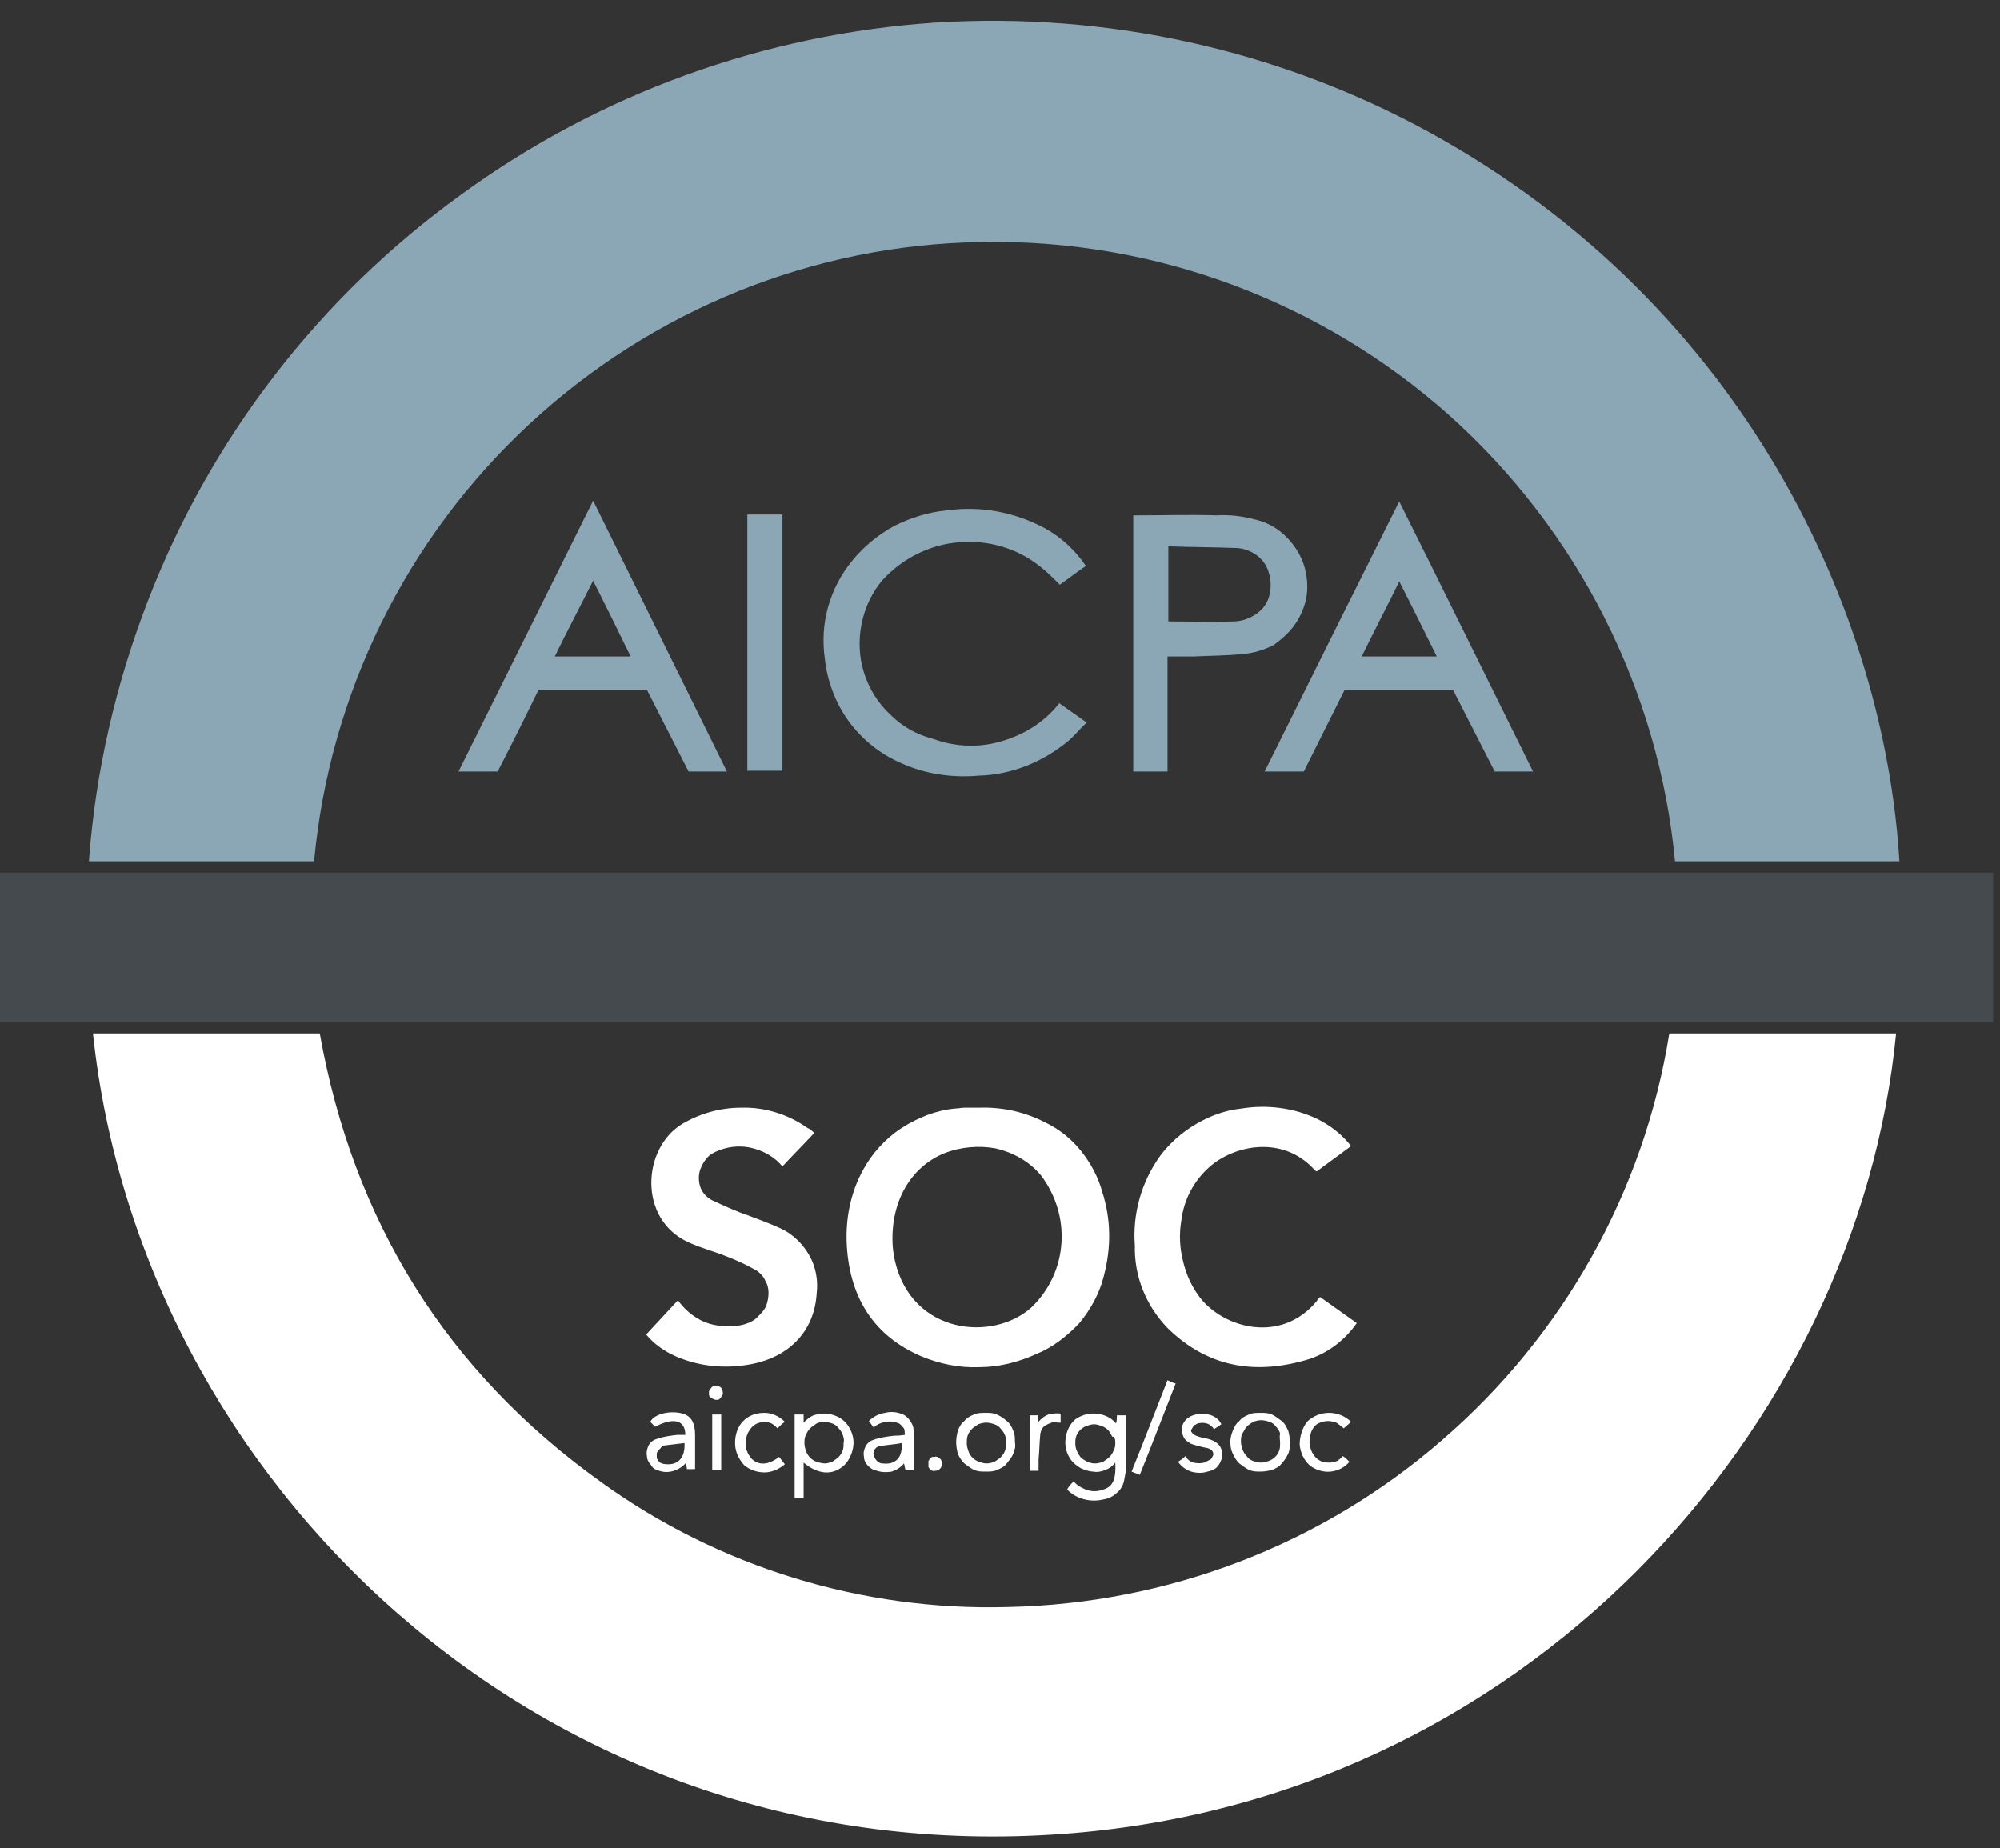 <svg width="79" height="73" viewBox="0 0 79 73" fill="none" xmlns="http://www.w3.org/2000/svg">
<rect x="0" y="0" width="79" height="73" fill="#333333" stroke="none"/>
<path d="M56.431 5.209C50.468 1.954 43.733 0.471 36.965 0.89C30.197 1.342 23.687 3.694 18.208 7.691C12.632 11.719 8.346 17.262 5.864 23.676C4.575 26.995 3.77 30.476 3.512 34.021H12.407C13.019 27.414 16.049 21.259 20.915 16.747C25.781 12.235 32.13 9.657 38.769 9.56C45.57 9.431 52.176 11.88 57.268 16.424C62.328 20.969 65.519 27.253 66.163 34.021H75.026C74.446 24.32 68.999 12.106 56.431 5.209ZM41.799 27.833C41.219 28.542 40.445 29.026 39.543 29.284C38.673 29.541 37.738 29.509 36.868 29.187C36.223 29.026 35.643 28.703 35.16 28.22C34.676 27.769 34.322 27.189 34.129 26.576C33.935 25.964 33.903 25.287 34.032 24.643C34.161 23.998 34.451 23.386 34.87 22.902C35.643 22.064 36.707 21.517 37.867 21.42C39.027 21.323 40.155 21.645 41.058 22.355C41.348 22.58 41.605 22.838 41.863 23.096C42.186 22.87 42.508 22.612 42.895 22.355C42.476 21.742 41.928 21.227 41.283 20.872C40.091 20.227 38.737 19.97 37.384 20.163C36.675 20.227 35.966 20.453 35.321 20.775C34.676 21.13 34.129 21.581 33.677 22.129C33.226 22.677 32.904 23.289 32.711 23.966C32.517 24.643 32.485 25.352 32.582 26.029C32.678 26.899 33.001 27.769 33.516 28.478C34.032 29.187 34.741 29.767 35.547 30.122C36.514 30.573 37.609 30.734 38.673 30.637C39.962 30.605 41.219 30.089 42.218 29.251C42.476 29.026 42.669 28.768 42.927 28.542L41.831 27.769C41.831 27.769 41.831 27.801 41.799 27.833ZM49.953 30.476H51.5L53.111 27.253H57.397L59.041 30.476H60.556C58.783 26.899 57.043 23.354 55.27 19.808C53.498 23.354 51.725 26.899 49.953 30.476ZM53.788 25.932C54.271 24.933 54.787 23.966 55.27 22.967C55.786 23.966 56.269 24.965 56.753 25.932H53.788ZM18.111 30.476H19.658C20.206 29.413 20.754 28.317 21.27 27.253H25.556C26.104 28.317 26.652 29.413 27.2 30.476H28.714L23.429 19.776C21.656 23.354 19.884 26.899 18.111 30.476ZM21.914 25.932C22.398 24.933 22.913 23.966 23.429 22.935C23.944 23.966 24.428 24.933 24.911 25.932H21.914ZM51.209 24.578C51.435 24.224 51.596 23.805 51.629 23.386C51.661 22.967 51.596 22.516 51.435 22.129C51.274 21.742 51.016 21.388 50.694 21.098C50.372 20.808 49.985 20.614 49.566 20.517C49.083 20.389 48.567 20.324 48.051 20.356C47.02 20.324 45.989 20.356 44.925 20.356C44.861 20.356 44.796 20.356 44.764 20.356V30.476H46.117V25.932C46.472 25.932 46.794 25.932 47.117 25.932C47.761 25.9 48.438 25.9 49.083 25.835C49.501 25.803 49.92 25.674 50.307 25.481C50.662 25.223 50.984 24.933 51.209 24.578ZM50.114 23.611C50.017 23.901 49.824 24.127 49.566 24.288C49.308 24.449 49.018 24.546 48.728 24.546C47.89 24.578 47.02 24.546 46.15 24.546V21.581C47.052 21.613 47.922 21.613 48.792 21.645C49.018 21.645 49.244 21.71 49.437 21.807C49.63 21.903 49.824 22.064 49.953 22.258C50.081 22.451 50.146 22.677 50.178 22.902C50.211 23.16 50.178 23.418 50.114 23.611ZM29.52 30.444H30.906V20.324H29.52V30.444Z" fill="#8BA6B5"/>
<path d="M39.8 63.478C34.063 63.639 28.391 61.899 23.75 58.547C17.627 54.164 13.953 48.234 12.631 40.821H3.672C5.541 58.482 21.301 73.726 41.54 72.469C60.2 71.341 73.382 56.388 74.896 40.821H65.937C64.938 47.074 61.747 52.746 56.977 56.871C52.208 61.028 46.117 63.349 39.8 63.478ZM36.416 53.584C37.125 53.874 37.898 54.035 38.672 54.003C39.445 54.003 40.219 53.809 40.928 53.487C41.572 53.229 42.152 52.778 42.636 52.262C43.087 51.714 43.441 51.07 43.603 50.393C43.893 49.297 43.893 48.169 43.538 47.074C43.377 46.493 43.087 45.946 42.7 45.462C42.314 44.979 41.83 44.592 41.282 44.334C40.477 43.915 39.574 43.722 38.672 43.754C38.478 43.754 38.285 43.754 38.092 43.754C37.963 43.754 37.866 43.786 37.737 43.786C36.996 43.851 36.255 44.141 35.61 44.56C34.965 44.979 34.45 45.559 34.095 46.203C33.58 47.138 33.386 48.202 33.451 49.233C33.58 51.263 34.514 52.778 36.416 53.584ZM37.286 45.559C37.931 45.301 38.672 45.237 39.349 45.365C40.025 45.527 40.67 45.881 41.121 46.429C41.701 47.203 41.991 48.137 41.927 49.104C41.862 50.071 41.443 50.973 40.734 51.65C39.22 53.004 36.029 52.714 35.352 49.813C35.288 49.523 35.256 49.233 35.256 49.104C35.191 47.46 35.965 46.107 37.286 45.559ZM28.81 52.391C28.423 52.391 28.004 52.327 27.65 52.133C27.295 51.94 27.005 51.682 26.779 51.36C26.361 51.811 25.942 52.262 25.523 52.714C25.845 53.1 26.264 53.39 26.715 53.584C27.617 53.97 28.584 54.067 29.551 53.906C31.13 53.648 32.162 52.617 32.258 51.102C32.323 50.586 32.226 50.039 31.968 49.587C31.71 49.136 31.324 48.749 30.84 48.524C30.421 48.331 29.97 48.169 29.551 48.008C29.068 47.847 28.584 47.621 28.101 47.396C27.875 47.267 27.714 47.074 27.65 46.848C27.585 46.622 27.585 46.364 27.682 46.139C27.746 45.978 27.843 45.817 27.972 45.688C28.101 45.559 28.262 45.494 28.423 45.43C28.842 45.269 29.326 45.237 29.777 45.365C30.228 45.494 30.615 45.72 30.905 46.075C31.324 45.623 31.743 45.204 32.162 44.753C32.065 44.657 32.001 44.592 31.904 44.56C31.13 44.012 30.196 43.722 29.261 43.754C28.455 43.754 27.65 43.98 26.941 44.399C25.361 45.365 25.2 48.169 27.198 49.072C27.682 49.297 28.198 49.426 28.681 49.62C29.1 49.781 29.519 49.974 29.906 50.2C30.035 50.296 30.163 50.425 30.228 50.586C30.325 50.748 30.357 50.909 30.357 51.07C30.357 51.231 30.325 51.424 30.26 51.586C30.196 51.747 30.067 51.876 29.938 52.005C29.712 52.262 29.261 52.391 28.81 52.391ZM46.117 52.456C47.728 54.035 49.629 54.325 51.724 53.68C52.498 53.422 53.142 52.907 53.593 52.262L52.143 51.231C52.079 51.295 52.047 51.328 52.014 51.392C50.596 53.1 48.34 52.456 47.406 51.263C47.083 50.844 46.858 50.361 46.729 49.813C46.6 49.297 46.568 48.749 46.664 48.202C46.761 47.396 47.148 46.655 47.76 46.107C48.727 45.237 50.661 44.818 51.918 46.203C51.95 46.236 51.982 46.268 52.014 46.268L53.368 45.269C53.013 44.818 52.562 44.463 52.047 44.205C51.112 43.754 50.048 43.625 49.049 43.786C48.405 43.851 47.792 44.076 47.245 44.399C46.697 44.721 46.213 45.14 45.826 45.656C45.085 46.687 44.731 47.944 44.827 49.201C44.795 50.425 45.279 51.586 46.117 52.456ZM42.475 56.065C42.249 56.259 42.12 56.549 42.088 56.839C42.056 57.129 42.12 57.419 42.314 57.677C42.41 57.806 42.539 57.902 42.7 57.999C42.861 58.063 43.023 58.128 43.184 58.128C43.345 58.16 43.506 58.128 43.667 58.063C43.828 57.999 43.957 57.902 44.054 57.773C44.086 58.353 43.989 58.676 43.667 58.805C43.441 58.901 43.216 58.934 42.99 58.869C42.765 58.805 42.539 58.676 42.41 58.515C42.314 58.611 42.217 58.708 42.152 58.837C42.346 59.03 42.571 59.159 42.829 59.224C43.087 59.288 43.345 59.288 43.603 59.224C43.796 59.191 43.989 59.095 44.118 58.966C44.279 58.837 44.376 58.644 44.408 58.45C44.441 58.289 44.473 58.128 44.473 57.967C44.473 57.322 44.473 56.71 44.473 56.065C44.473 56.001 44.473 55.936 44.473 55.904H44.118C44.118 56.001 44.118 56.097 44.086 56.226C43.893 56.001 43.635 55.872 43.313 55.84C42.99 55.807 42.7 55.904 42.475 56.065ZM44.054 56.968C44.054 57.064 44.054 57.193 43.989 57.29C43.957 57.387 43.893 57.483 43.828 57.548C43.764 57.612 43.667 57.677 43.571 57.741C43.474 57.773 43.377 57.806 43.248 57.806C43.055 57.806 42.861 57.709 42.7 57.58C42.571 57.419 42.475 57.225 42.475 57.032C42.475 56.935 42.475 56.839 42.507 56.742C42.539 56.645 42.604 56.549 42.668 56.484C42.733 56.42 42.829 56.355 42.926 56.323C43.023 56.291 43.119 56.259 43.216 56.259C43.313 56.259 43.409 56.291 43.506 56.323C43.603 56.355 43.699 56.42 43.764 56.484C43.828 56.549 43.893 56.645 43.925 56.742C44.022 56.742 44.054 56.839 44.054 56.968ZM31.743 55.872H31.388V59.159H31.743V57.773C32.323 58.257 32.903 58.289 33.354 57.87C33.547 57.677 33.676 57.387 33.709 57.097C33.741 56.806 33.644 56.517 33.483 56.291C33.322 56.065 33.096 55.936 32.838 55.872C32.645 55.807 32.452 55.84 32.258 55.872C32.065 55.904 31.904 56.033 31.743 56.194C31.743 56.065 31.743 55.969 31.743 55.872ZM32.548 56.162C32.645 56.162 32.774 56.194 32.871 56.226C32.967 56.259 33.064 56.323 33.129 56.42C33.193 56.484 33.257 56.581 33.29 56.678C33.322 56.774 33.354 56.871 33.322 57C33.322 57.097 33.322 57.193 33.29 57.29C33.257 57.387 33.193 57.483 33.129 57.548C33.064 57.612 32.967 57.677 32.871 57.741C32.774 57.773 32.677 57.806 32.581 57.806C32.484 57.806 32.355 57.773 32.258 57.741C32.162 57.709 32.065 57.644 32.001 57.58C31.936 57.516 31.872 57.419 31.839 57.322C31.807 57.225 31.775 57.129 31.775 57C31.775 56.903 31.775 56.774 31.839 56.678C31.872 56.581 31.936 56.484 32.001 56.42C32.065 56.355 32.162 56.291 32.258 56.226C32.323 56.194 32.419 56.162 32.548 56.162ZM37.769 56.968C37.769 57.129 37.802 57.29 37.834 57.419C37.898 57.58 37.995 57.709 38.092 57.806C38.221 57.902 38.349 57.999 38.478 58.063C38.639 58.128 38.768 58.128 38.93 58.128C39.091 58.128 39.252 58.128 39.381 58.063C39.542 57.999 39.671 57.934 39.767 57.806C39.864 57.677 39.961 57.58 40.025 57.419C40.09 57.258 40.122 57.129 40.09 56.968C40.09 56.806 40.09 56.645 40.025 56.516C39.961 56.355 39.896 56.226 39.767 56.13C39.671 56.033 39.51 55.936 39.381 55.872C39.22 55.807 39.091 55.807 38.93 55.807C38.768 55.807 38.607 55.807 38.478 55.872C38.317 55.936 38.188 56.001 38.092 56.13C37.963 56.226 37.898 56.355 37.834 56.516C37.802 56.645 37.769 56.806 37.769 56.968ZM39.735 56.968C39.735 57.064 39.735 57.193 39.703 57.29C39.671 57.387 39.606 57.483 39.542 57.548C39.477 57.612 39.381 57.677 39.284 57.741C39.187 57.773 39.091 57.806 38.962 57.806C38.865 57.806 38.768 57.773 38.672 57.741C38.575 57.709 38.478 57.644 38.414 57.58C38.349 57.516 38.285 57.419 38.253 57.322C38.221 57.225 38.188 57.129 38.188 57.032C38.188 56.935 38.188 56.806 38.221 56.71C38.253 56.613 38.317 56.517 38.382 56.452C38.446 56.388 38.543 56.323 38.639 56.259C38.736 56.226 38.833 56.194 38.962 56.194C39.059 56.194 39.187 56.226 39.284 56.259C39.381 56.291 39.477 56.355 39.542 56.452C39.606 56.517 39.671 56.613 39.703 56.71C39.735 56.774 39.735 56.871 39.735 56.968ZM48.598 56.968C48.598 57.129 48.63 57.29 48.695 57.419C48.759 57.58 48.856 57.709 48.953 57.806C49.081 57.902 49.21 57.999 49.339 58.063C49.501 58.128 49.629 58.128 49.791 58.128C49.952 58.128 50.113 58.096 50.242 58.063C50.403 57.999 50.532 57.934 50.628 57.806C50.725 57.709 50.822 57.548 50.886 57.419C50.951 57.258 50.951 57.129 50.951 56.968C50.951 56.806 50.919 56.645 50.886 56.516C50.822 56.388 50.757 56.226 50.628 56.13C50.499 56.033 50.371 55.936 50.242 55.872C50.081 55.807 49.952 55.807 49.791 55.807C49.629 55.807 49.468 55.807 49.339 55.872C49.178 55.936 49.049 56.001 48.953 56.13C48.824 56.226 48.759 56.355 48.695 56.516C48.63 56.678 48.598 56.806 48.598 56.968ZM50.564 57C50.564 57.097 50.564 57.193 50.532 57.29C50.499 57.387 50.435 57.483 50.371 57.548C50.306 57.612 50.209 57.677 50.113 57.709C50.016 57.741 49.919 57.773 49.823 57.773C49.726 57.773 49.597 57.741 49.501 57.709C49.404 57.677 49.307 57.612 49.243 57.516C49.178 57.451 49.114 57.354 49.081 57.258C49.049 57.161 49.017 57.064 49.017 56.935C49.017 56.839 49.017 56.71 49.081 56.613C49.146 56.517 49.178 56.42 49.243 56.355C49.307 56.291 49.404 56.226 49.501 56.162C49.597 56.13 49.694 56.097 49.823 56.097C49.919 56.097 50.048 56.13 50.145 56.162C50.242 56.194 50.338 56.259 50.403 56.355C50.467 56.42 50.532 56.517 50.564 56.613C50.532 56.774 50.564 56.871 50.564 57ZM26.038 58.096C26.232 58.16 26.425 58.16 26.618 58.096C26.812 58.031 26.973 57.934 27.102 57.773C27.102 57.902 27.134 57.967 27.134 58.031H27.456C27.456 57.58 27.456 57.129 27.456 56.678C27.456 56.194 27.295 55.936 26.973 55.84C26.554 55.711 25.877 55.807 25.684 56.162C25.748 56.226 25.813 56.291 25.877 56.355C26.618 55.969 27.07 56.097 27.07 56.678C26.973 56.678 26.844 56.678 26.747 56.678C26.489 56.71 26.199 56.742 25.942 56.839C25.813 56.871 25.684 56.968 25.619 57.097C25.555 57.225 25.523 57.387 25.555 57.516C25.555 57.644 25.619 57.773 25.716 57.87C25.78 57.999 25.909 58.063 26.038 58.096ZM26.232 57.097C26.489 57.064 26.779 57.032 27.037 57C27.07 57.548 26.812 57.87 26.328 57.838C26.232 57.838 26.135 57.806 26.07 57.773C26.006 57.709 25.942 57.644 25.942 57.548C25.942 57.516 25.942 57.451 25.942 57.419C25.942 57.387 25.974 57.322 26.006 57.29C26.038 57.258 26.07 57.225 26.103 57.193C26.135 57.129 26.199 57.097 26.232 57.097ZM35.32 56.71C35.062 56.742 34.772 56.774 34.514 56.871C34.385 56.903 34.257 57 34.192 57.129C34.128 57.258 34.095 57.387 34.128 57.548C34.128 57.677 34.192 57.806 34.289 57.902C34.385 57.999 34.482 58.063 34.643 58.096C34.837 58.16 35.03 58.16 35.223 58.128C35.417 58.063 35.578 57.967 35.707 57.806C35.739 57.902 35.739 57.999 35.771 58.063H36.093C36.093 57.58 36.093 57.129 36.093 56.645C36.093 56.484 36.093 56.355 35.997 56.194C35.9 56.033 35.803 55.936 35.675 55.872C35.449 55.775 35.191 55.743 34.965 55.807C34.708 55.84 34.482 55.969 34.321 56.13L34.514 56.388C34.643 56.259 34.804 56.194 34.998 56.162C35.191 56.13 35.352 56.162 35.513 56.226C35.578 56.259 35.642 56.355 35.707 56.42C35.739 56.516 35.739 56.581 35.739 56.678C35.513 56.71 35.417 56.71 35.32 56.71ZM34.869 57.806C34.772 57.806 34.708 57.773 34.643 57.709C34.579 57.644 34.547 57.58 34.514 57.483C34.482 57.387 34.514 57.322 34.547 57.258C34.579 57.193 34.675 57.129 34.74 57.129C35.03 57.064 35.32 57.064 35.61 57C35.675 57.58 35.352 57.87 34.869 57.806ZM47.567 57.773C47.438 57.806 47.277 57.806 47.148 57.773C47.019 57.741 46.89 57.644 46.825 57.516C46.729 57.612 46.632 57.677 46.535 57.741C46.664 57.934 46.858 58.063 47.051 58.128C47.277 58.192 47.502 58.192 47.696 58.128C47.857 58.096 48.018 58.031 48.115 57.902C48.211 57.773 48.276 57.612 48.276 57.451C48.276 57.129 48.082 56.935 47.728 56.839C47.567 56.806 47.406 56.774 47.245 56.71C47.148 56.678 47.019 56.549 47.051 56.484C47.083 56.42 47.116 56.388 47.148 56.323C47.18 56.291 47.245 56.259 47.309 56.226C47.438 56.194 47.567 56.194 47.663 56.226C47.792 56.259 47.889 56.355 47.953 56.452C48.05 56.388 48.147 56.323 48.244 56.259C48.018 55.743 47.18 55.743 46.858 56.065C46.793 56.13 46.729 56.226 46.697 56.323C46.664 56.42 46.664 56.517 46.697 56.613C46.729 56.71 46.761 56.806 46.825 56.871C46.89 56.935 46.987 57 47.051 57.032C47.245 57.097 47.47 57.161 47.663 57.193C47.825 57.225 47.953 57.322 47.921 57.483C47.889 57.548 47.857 57.612 47.825 57.644C47.696 57.709 47.631 57.741 47.567 57.773ZM53.078 56.42C53.175 56.323 53.271 56.259 53.368 56.162C53.142 55.936 52.82 55.807 52.498 55.807C52.175 55.807 51.853 55.936 51.627 56.162C51.434 56.42 51.337 56.742 51.337 57.064C51.37 57.387 51.499 57.677 51.756 57.902C51.982 58.063 52.272 58.16 52.562 58.128C52.852 58.096 53.11 57.967 53.303 57.741C53.239 57.677 53.142 57.58 53.046 57.516C52.981 57.58 52.917 57.644 52.82 57.709C52.723 57.741 52.627 57.773 52.53 57.773C52.433 57.773 52.337 57.773 52.24 57.741C52.143 57.709 52.047 57.644 51.982 57.58C51.821 57.419 51.756 57.225 51.724 57C51.724 56.774 51.756 56.581 51.885 56.388C51.95 56.291 52.047 56.226 52.143 56.194C52.24 56.162 52.337 56.13 52.465 56.13C52.562 56.13 52.691 56.162 52.788 56.194C52.917 56.291 53.013 56.355 53.078 56.42ZM30.002 56.194C30.131 56.162 30.26 56.162 30.389 56.194C30.518 56.226 30.615 56.323 30.711 56.42C30.808 56.323 30.905 56.226 31.001 56.162C30.776 55.936 30.486 55.807 30.196 55.807C29.873 55.807 29.583 55.904 29.358 56.13C29.132 56.355 29.035 56.678 29.035 57C29.035 57.322 29.164 57.612 29.39 57.87C29.616 58.063 29.906 58.16 30.196 58.16C30.486 58.16 30.776 58.031 31.001 57.838L30.776 57.548C30.357 57.87 29.97 57.902 29.68 57.612C29.551 57.451 29.454 57.258 29.454 57.064C29.454 56.871 29.487 56.645 29.616 56.484C29.712 56.323 29.873 56.226 30.002 56.194ZM46.439 54.647C46.31 54.615 46.245 54.583 46.117 54.518C45.633 55.743 45.182 56.935 44.698 58.128L45.021 58.257C45.504 57.064 45.955 55.872 46.439 54.647ZM41.089 56.678C41.089 56.613 41.121 56.517 41.153 56.452C41.186 56.388 41.25 56.323 41.315 56.291C41.379 56.259 41.443 56.226 41.54 56.194C41.605 56.162 41.701 56.162 41.766 56.194C41.798 56.194 41.862 56.194 41.895 56.194V55.84C41.733 55.807 41.572 55.84 41.411 55.872C41.25 55.936 41.121 56.033 41.024 56.162C40.992 56.033 40.992 55.969 40.992 55.904H40.67V58.096H41.024C41.024 57.934 41.024 57.773 41.024 57.644C41.057 57.322 41.057 57 41.089 56.678ZM28.133 58.063H28.488V55.872H28.133V58.063ZM36.674 57.806C36.674 57.838 36.674 57.87 36.674 57.934C36.674 57.967 36.706 57.999 36.738 58.031C36.77 58.063 36.803 58.096 36.835 58.096C36.867 58.096 36.899 58.128 36.931 58.096C37.093 58.096 37.189 57.999 37.221 57.806C37.221 57.773 37.221 57.741 37.189 57.709C37.189 57.677 37.157 57.644 37.125 57.612C37.093 57.58 37.06 57.58 37.028 57.548C36.996 57.548 36.964 57.516 36.931 57.548C36.899 57.548 36.867 57.548 36.835 57.548C36.803 57.548 36.77 57.58 36.738 57.612C36.706 57.644 36.706 57.677 36.674 57.709C36.674 57.741 36.674 57.773 36.674 57.806ZM28.552 55.034C28.552 54.841 28.455 54.744 28.294 54.744C28.262 54.744 28.23 54.744 28.198 54.744C28.165 54.744 28.133 54.776 28.101 54.808C28.069 54.841 28.069 54.873 28.036 54.905C28.004 54.937 28.004 54.969 28.004 55.002C28.004 55.034 28.004 55.066 28.004 55.098C28.004 55.131 28.036 55.163 28.069 55.195C28.101 55.227 28.133 55.227 28.165 55.26C28.198 55.26 28.23 55.292 28.262 55.292C28.294 55.292 28.326 55.292 28.359 55.292C28.391 55.292 28.423 55.26 28.455 55.227C28.488 55.195 28.488 55.163 28.52 55.131C28.552 55.098 28.552 55.066 28.552 55.034Z" fill="white"/>
<path opacity="0.2" d="M78.734 40.37V34.472H0V40.37H78.734Z" fill="#8BA6B5"/>
</svg>
